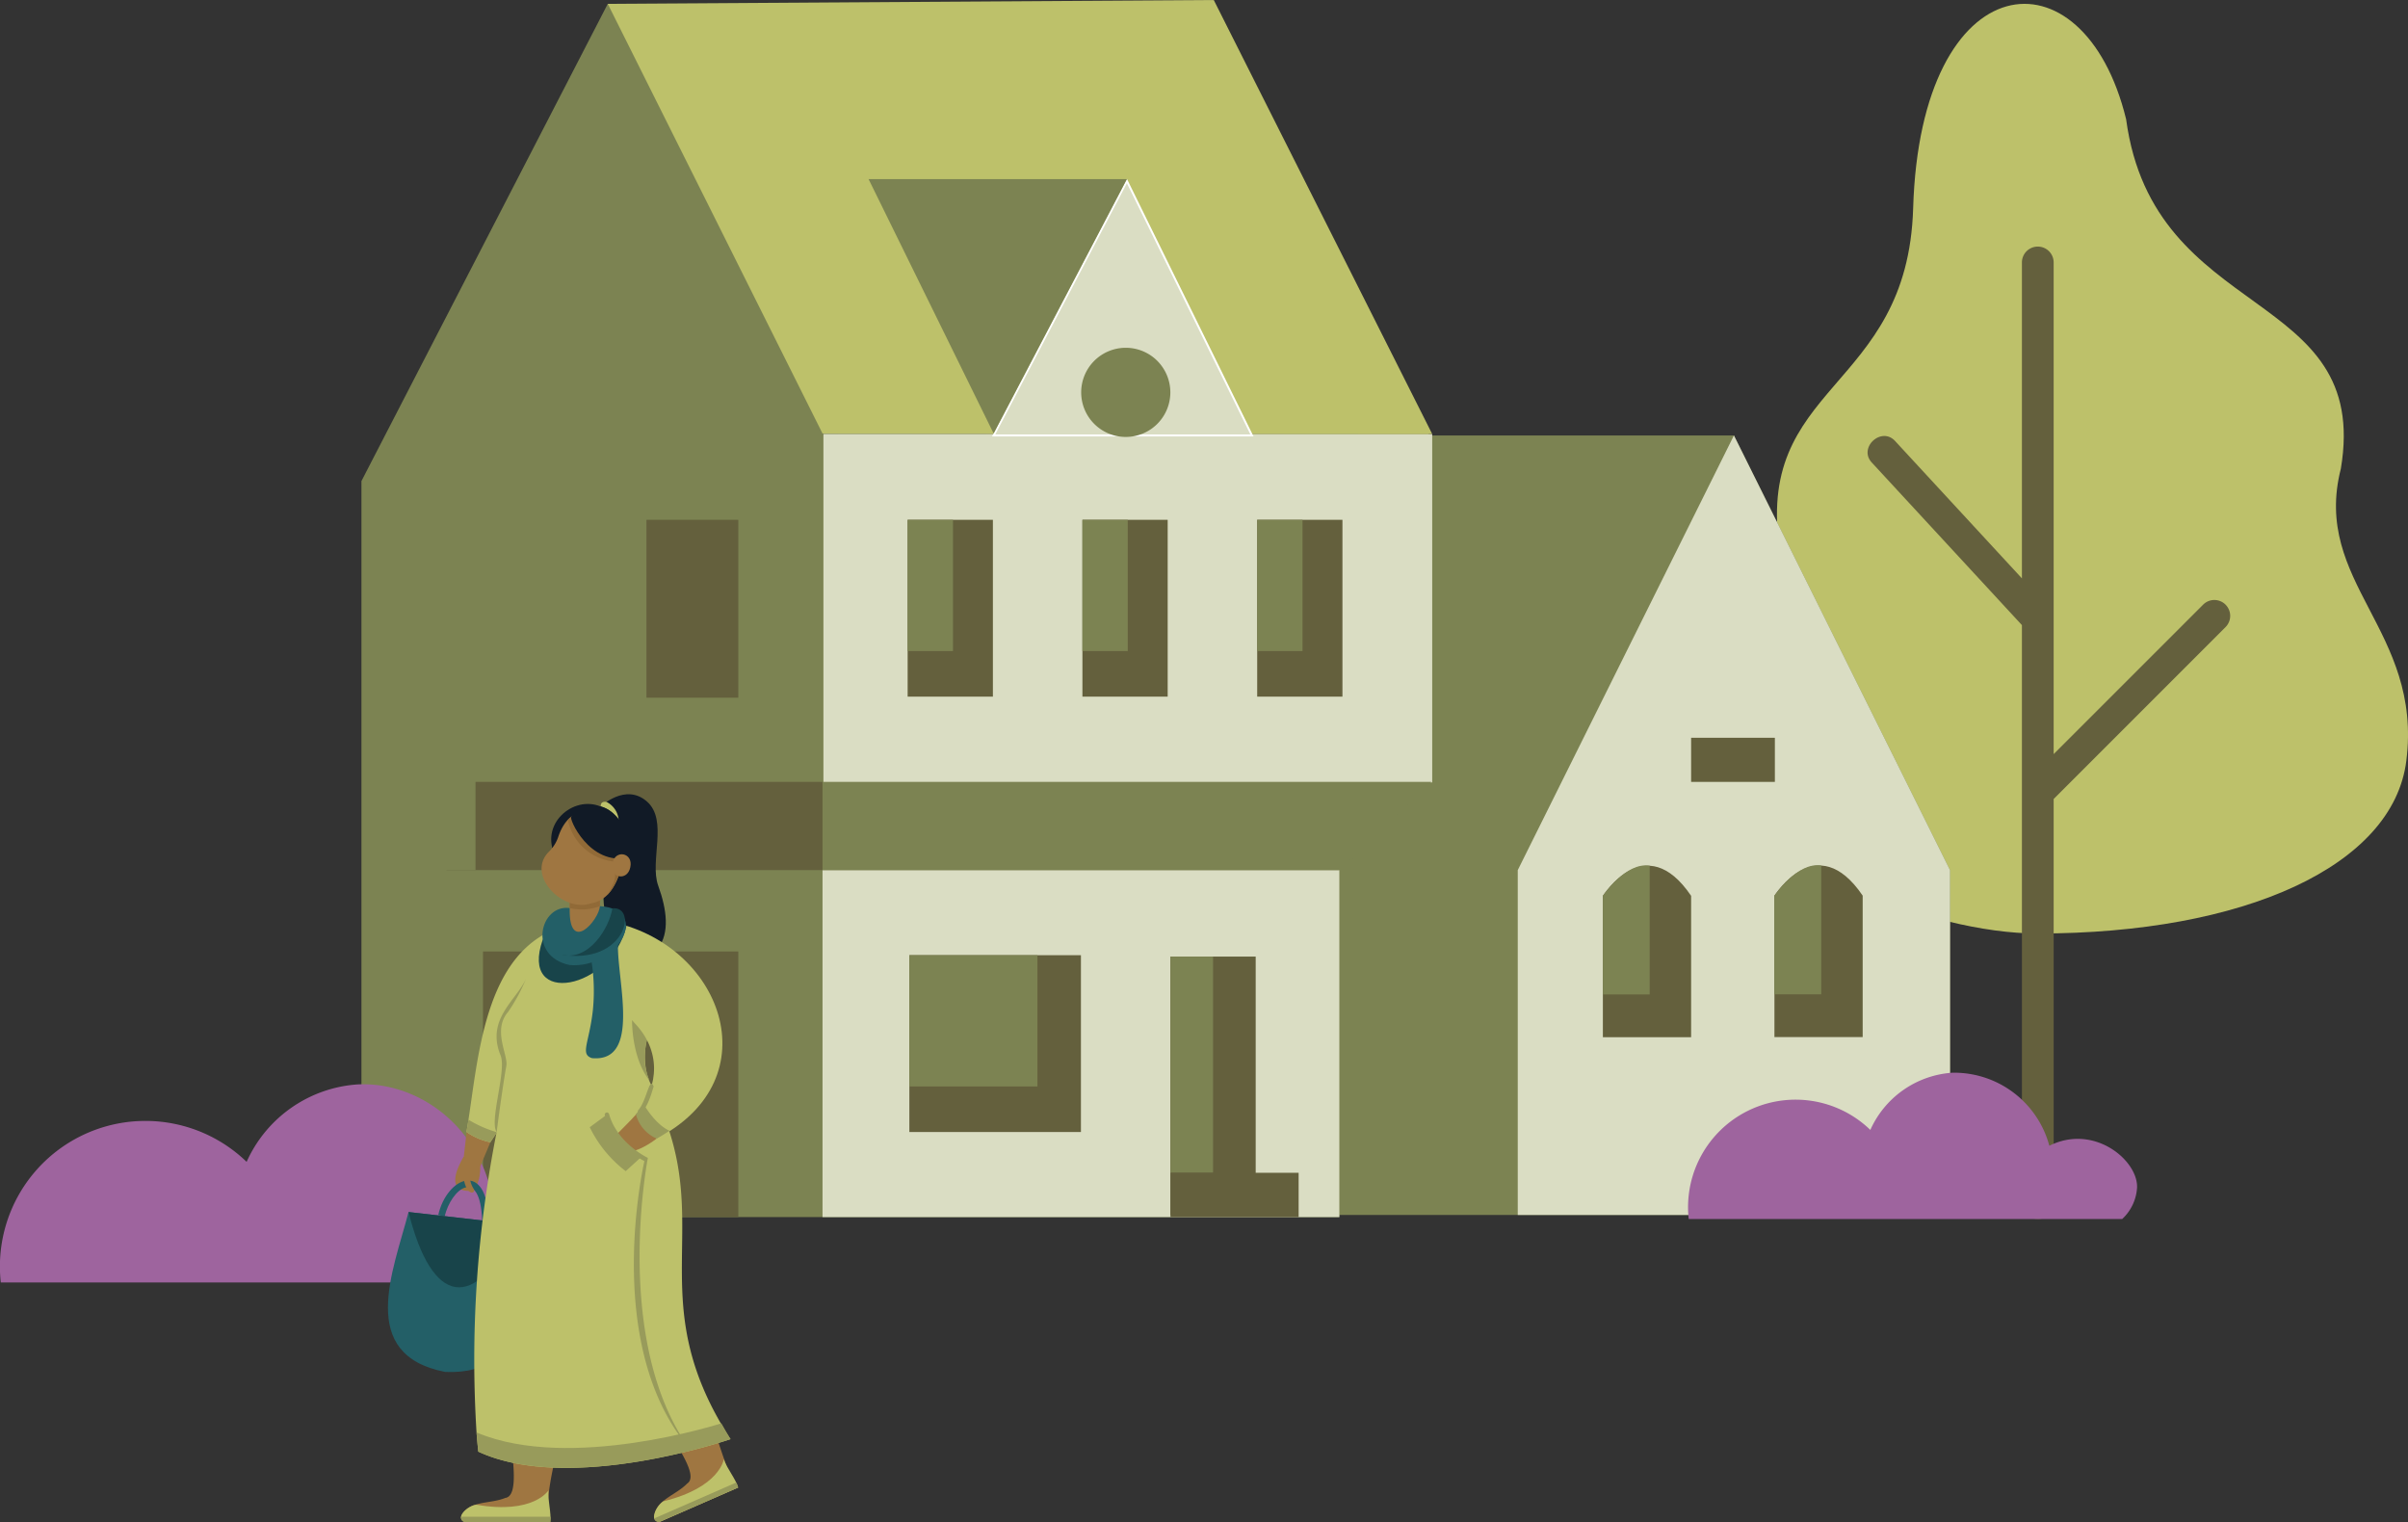 <svg xmlns="http://www.w3.org/2000/svg" xmlns:xlink="http://www.w3.org/1999/xlink" width="343.813" height="217.295" viewBox="0 0 343.813 217.295">
  <rect x="0" y="0" width="343.813" height="217.295" fill="#333333" stroke="none"/>
  <defs>
    <clipPath id="clip-path">
      <rect id="Rectangle_414" data-name="Rectangle 414" width="96.248" height="173.486" fill="none"/>
    </clipPath>
  </defs>
  <g id="right-victor" transform="translate(-1338.607 -3220.609)">
    <g id="Groupe_615" data-name="Groupe 615" transform="translate(1352.836 3220.609)">
      <g id="Groupe_501" data-name="Groupe 501" transform="translate(-14.229 0)">
        <g id="Groupe_506" data-name="Groupe 506" transform="translate(247.565 0.549)">
          <g id="Groupe_505" data-name="Groupe 505" clip-path="url(#clip-path)">
            <path id="Tracé_180" data-name="Tracé 180" d="M86.66,66.363C91.021,40.412,59.938,45.624,56,16.469,49.941-8.34,26.643-5.916,25.594,29.181,24.808,55.48,2.569,54.066,6.647,78.469,10.8,94.746-2.65,95.558.476,110.435c2.614,12.439,27.487,22.29,42.914,22.29,29.415,0,50.72-9.6,52.619-24.655,2.357-18.681-13.5-25.431-9.349-41.708" transform="translate(0 0)" fill="#bdc16a"/>
            <path id="Tracé_181" data-name="Tracé 181" d="M79.105,101.943a2.265,2.265,0,0,0-3.2,0L54.562,123.282V53.092a2.266,2.266,0,0,0-4.532,0v45.1L31.947,78.61c-1.96-2.185-5.357.942-3.327,3.075l21.411,23.18v82.588c-.043,2.93,4.575,2.947,4.532,0V129.69l24.543-24.543a2.265,2.265,0,0,0,0-3.2" transform="translate(-8.907 -16.171)" fill="#64603d"/>
          </g>
        </g>
        <path id="Tracé_143" data-name="Tracé 143" d="M804.4,397.408H724.936V508.7H835.26V459.464Z" transform="translate(-556.835 -335.241)" fill="#7c8352"/>
        <path id="Tracé_144" data-name="Tracé 144" d="M724.937,459.465V508.7h61.719V459.465L755.8,397.409Z" transform="translate(-508.232 -335.241)" fill="#daddc3"/>
        <rect id="Rectangle_378" data-name="Rectangle 378" width="11.958" height="6.3" transform="translate(241.457 105.328)" fill="#64603d"/>
        <path id="Tracé_145" data-name="Tracé 145" d="M782.021,640.889h-12.6V620.7c.022.016,6.036-9.683,12.6,0Z" transform="translate(-516.069 -492.833)" fill="#64603d"/>
        <path id="Tracé_146" data-name="Tracé 146" d="M797.2,634.662h-6.686v-14.08s3.279-4.871,6.686-4.3Z" transform="translate(-537.165 -492.713)" fill="#7c8352"/>
        <path id="Tracé_147" data-name="Tracé 147" d="M869.384,640.973h-12.6V620.786c.022.016,6.035-9.683,12.6,0Z" transform="translate(-627.927 -492.893)" fill="#64603d"/>
        <path id="Tracé_148" data-name="Tracé 148" d="M884.565,634.745h-6.686v-14.08s3.279-4.871,6.686-4.3Z" transform="translate(-649.023 -492.773)" fill="#7c8352"/>
        <path id="Tracé_154" data-name="Tracé 154" d="M1110.728,177.644H1024.26l-35.171,68.133V350.854h139.625V301.619l13.131-12.9V239.832Z" transform="translate(-937.484 -177.094)" fill="#7c8352"/>
        <rect id="Rectangle_379" data-name="Rectangle 379" width="73.791" height="49.536" transform="translate(117.439 124.224)" fill="#daddc3"/>
        <rect id="Rectangle_380" data-name="Rectangle 380" width="86.922" height="49.74" transform="translate(117.568 61.964)" fill="#daddc3"/>
        <rect id="Rectangle_381" data-name="Rectangle 381" width="13.115" height="25.395" transform="translate(92.301 74.211)" fill="#64603d"/>
        <path id="Tracé_155" data-name="Tracé 155" d="M989.089,586.41h73.791l13.131-12.595H989.089Z" transform="translate(-871.65 -462.187)" fill="#7c8352"/>
        <rect id="Rectangle_382" data-name="Rectangle 382" width="53.683" height="12.595" transform="translate(63.756 111.629)" fill="#64603d"/>
        <rect id="Rectangle_383" data-name="Rectangle 383" width="36.453" height="37.924" transform="translate(68.963 135.836)" fill="#64603d"/>
        <path id="Tracé_156" data-name="Tracé 156" d="M988.631,176.234l86.523-.549,31.19,61.964-87.05-.075Z" transform="translate(-901.854 -175.685)" fill="#bdc16a"/>
        <path id="Tracé_157" data-name="Tracé 157" d="M1099.443,267.867l-19.031,36.321H1117.3Z" transform="translate(-938.542 -242.021)" fill="#daddc3"/>
        <path id="Tracé_158" data-name="Tracé 158" d="M1079.61,303.533h37.342l-18.077-36.771Zm36.893-.28h-36.429l18.795-35.871Z" transform="translate(-937.972 -241.226)" fill="#fff"/>
        <path id="Tracé_159" data-name="Tracé 159" d="M1144.095,266.873l17.856,36.321,19.03-36.321Z" transform="translate(-1020.081 -241.305)" fill="#7c8352"/>
        <path id="Tracé_160" data-name="Tracé 160" d="M1121.981,359.136a6.365,6.365,0,1,1,6.365,6.365,6.365,6.365,0,0,1-6.365-6.365" transform="translate(-967.61 -303.119)" fill="#7c8352"/>
        <rect id="Rectangle_384" data-name="Rectangle 384" width="12.172" height="25.245" transform="translate(179.501 74.211)" fill="#64603d"/>
        <rect id="Rectangle_385" data-name="Rectangle 385" width="6.472" height="18.741" transform="translate(179.501 74.211)" fill="#7c8352"/>
        <rect id="Rectangle_386" data-name="Rectangle 386" width="12.172" height="25.245" transform="translate(154.548 74.211)" fill="#64603d"/>
        <rect id="Rectangle_387" data-name="Rectangle 387" width="6.472" height="18.741" transform="translate(154.548 74.211)" fill="#7c8352"/>
        <rect id="Rectangle_388" data-name="Rectangle 388" width="12.172" height="25.245" transform="translate(129.594 74.211)" fill="#64603d"/>
        <rect id="Rectangle_389" data-name="Rectangle 389" width="6.472" height="18.741" transform="translate(129.594 74.211)" fill="#7c8352"/>
        <rect id="Rectangle_390" data-name="Rectangle 390" width="24.496" height="25.245" transform="translate(129.839 136.369)" fill="#64603d"/>
        <rect id="Rectangle_391" data-name="Rectangle 391" width="18.288" height="18.741" transform="translate(129.839 136.369)" fill="#7c8352"/>
        <rect id="Rectangle_392" data-name="Rectangle 392" width="12.172" height="36.891" transform="translate(167.115 136.568)" fill="#64603d"/>
        <rect id="Rectangle_393" data-name="Rectangle 393" width="6.086" height="30.865" transform="translate(167.115 136.568)" fill="#7c8352"/>
        <rect id="Rectangle_394" data-name="Rectangle 394" width="18.302" height="6.326" transform="translate(167.115 167.434)" fill="#64603d"/>
        <rect id="Rectangle_396" data-name="Rectangle 396" width="12.515" height="25.196" transform="translate(55.377 99.028)" fill="#7c8352"/>
        <rect id="Rectangle_397" data-name="Rectangle 397" width="6.258" height="18.899" transform="translate(55.377 99.028)" fill="#7c8352"/>
        <path id="Tracé_173" data-name="Tracé 173" d="M691.653,734.533H629.766a15.349,15.349,0,0,1,25.931-12.72,13.846,13.846,0,0,1,11.7-8.167,14.076,14.076,0,0,1,13.858,10.427c6.4-3.2,12.669,2.1,12.525,5.963a6.625,6.625,0,0,1-2.128,4.5" transform="translate(-388.652 -560.498)" fill="#9e649e"/>
        <path id="Tracé_174" data-name="Tracé 174" d="M1350.98,753.74H1267.2a20.779,20.779,0,0,1,35.1-17.22,18.747,18.747,0,0,1,15.84-11.057c8.323-.393,16.246,5.389,18.761,14.116,8.659-4.33,17.151,2.843,16.956,8.072a8.966,8.966,0,0,1-2.88,6.088" transform="translate(-1267.087 -570.646)" fill="#9e649e"/>
      </g>
    </g>
    <g id="Groupe_617" data-name="Groupe 617" transform="translate(1393.998 3334)">
      <path id="Tracé_293" data-name="Tracé 293" d="M74.012,4.9c-3.65-2.8-9.113.79-7.955,5.293Z" transform="translate(-42.589 -2.527)" fill="#111a26"/>
      <path id="Tracé_294" data-name="Tracé 294" d="M69.019,9.026s-2.686.343-2.722,4.49c0,0,2.951-1.567,2.722-4.49" transform="translate(-42.846 -5.833)" fill="#111a26"/>
      <path id="Tracé_295" data-name="Tracé 295" d="M85.911,1.745s3.519-3.4,6.589-.708.345,8.519,1.609,12.012,1.626,6.743,0,8.911-5.5,2.375-6.87-1.971C83.849,9.26,91.03,7.5,85.911,1.745" transform="translate(-55.522 0)" fill="#111a26"/>
      <path id="Tracé_296" data-name="Tracé 296" d="M96.638,235.292l11.059-4.835c-3.014-1.85-7.953-34.545-18.331-25.4-1.438,7.149,14.444,22.622,11.057,24.83-1.692,1.735-4.657,2.392-4.7,4.881a.657.657,0,0,0,.918.528" transform="translate(-57.696 -131.481)" fill="#9f7641"/>
      <path id="Tracé_297" data-name="Tracé 297" d="M108.285,277.306l11.121-4.862c-.337-1.227-1.613-2.731-2.053-4.033,0,0-.54,4.014-8.618,6-1.016.579-2.2,3-.45,2.9" transform="translate(-69.404 -173.468)" fill="#bdc16a"/>
      <path id="Tracé_298" data-name="Tracé 298" d="M108.376,283.37l11.121-4.862a3.733,3.733,0,0,0-.266-.714l-11.7,5.116a.606.606,0,0,0,.845.461" transform="translate(-69.495 -179.532)" fill="#989b5b"/>
      <path id="Tracé_299" data-name="Tracé 299" d="M30.72,147.616a5.827,5.827,0,0,1-.861,3.39s-4.916,1.1-1.473-4.845c0,0,1.874.561,2.334,1.456" transform="translate(-17.554 -94.46)" fill="#9f7641"/>
      <path id="Tracé_300" data-name="Tracé 300" d="M8.167,191.452c12.777.557,10.515-12.506,10.309-21.044L2.943,168.626c-2.168,8.355-7.42,20.363,5.224,22.826" transform="translate(0 -108.979)" fill="#235f67"/>
      <path id="Tracé_301" data-name="Tracé 301" d="M27.507,161.7l-.93-.078c-.285-7.849-4.434-4.519-5.364-.57l-.906-.222c1.218-5.4,7.013-7.98,7.2.871" transform="translate(-13.125 -100.759)" fill="#235f67"/>
      <path id="Tracé_302" data-name="Tracé 302" d="M32.849,140.308l1.567-3.72L31.1,134.464l-.477,4.137Z" transform="translate(-19.79 -86.901)" fill="#9f7641"/>
      <path id="Tracé_303" data-name="Tracé 303" d="M31.7,82.38a8.927,8.927,0,0,0,3.412,1.478c1.735-2.643,4.567-6.784,5.823-9.677,1.994-15.232,4.621-20.393,5.093-21.307C33.783,56.1,33.4,72.843,31.7,82.38" transform="translate(-20.49 -34.171)" fill="#bdc16a"/>
      <path id="Tracé_304" data-name="Tracé 304" d="M31.7,133.1a8.926,8.926,0,0,0,3.412,1.478s.384-.571.95-1.431a16.444,16.444,0,0,1-4.076-1.791c-.092.617-.187,1.2-.287,1.744" transform="translate(-20.49 -84.894)" fill="#989b5b"/>
      <path id="Tracé_305" data-name="Tracé 305" d="M30.194,236.862h12.07c-1.869-5.615,5.226-19.039,1.961-27.638-1.439-1.83-6.145-4.734-7.6-2.922-4.17,5.963,3.191,26.571-.791,27.121-2.245.912-5.226.326-6.265,2.588a.657.657,0,0,0,.63.851" transform="translate(-19.087 -132.958)" fill="#9f7641"/>
      <path id="Tracé_306" data-name="Tracé 306" d="M30.09,285.491H42.227c.183-1.26-.384-3.148-.265-4.518,0,0-2.1,3.462-10.3,2.043-1.163.123-3.219,1.868-1.573,2.475" transform="translate(-19.049 -181.587)" fill="#bdc16a"/>
      <path id="Tracé_307" data-name="Tracé 307" d="M69.536,63.728H51.907a82.142,82.142,0,0,1,3.647-25.4c.658-2.3,3.969-2.508,3.923-4.613a48.5,48.5,0,0,1,.509-7.1c.594-2.746,4.934-1.662,4.209,1.015a22.934,22.934,0,0,0-.279,6.253c7.654,2.442,3.753,11.136,4.276,16.968a65.579,65.579,0,0,0,1.344,12.879" transform="translate(-33.543 -16.165)" fill="#9f7641"/>
      <path id="Tracé_308" data-name="Tracé 308" d="M78.1,27.274a22.877,22.877,0,0,0-.439,4.839,7.5,7.5,0,0,1-4.326.272,37.912,37.912,0,0,1,.555-5.981,2.172,2.172,0,0,1,4.209.87" transform="translate(-47.396 -16.136)" fill="#916a37"/>
      <path id="Tracé_309" data-name="Tracé 309" d="M73.515,13.853c-.374,2.57-1.57,5.6-4.429,6.073-4.039,1.411-9.414-4.106-5.97-7.421a5.336,5.336,0,0,0,1.252-1.98c2.309-7.178,10.327-3.051,9.147,3.329" transform="translate(-40.079 -4.356)" fill="#9f7641"/>
      <path id="Tracé_314" data-name="Tracé 314" d="M8.319,168.626c3.3,13.31,9.43,14.67,15.61,1.782Z" transform="translate(-5.376 -108.979)" fill="#18444a"/>
      <path id="Tracé_316" data-name="Tracé 316" d="M35.134,167.011c.132,1.726.25,2.656.25,2.656,13.148,6.105,36.007-1.786,36.007-1.786-12.074-18.656-3.408-29.136-9.081-44.969-.578-1.575-.353-6.21-2.194-5.542-5.146,1.868-22.1,6.58-22.1,6.58a166.923,166.923,0,0,0-2.883,43.062" transform="translate(-22.48 -75.811)" fill="#bdc16a"/>
      <path id="Tracé_317" data-name="Tracé 317" d="M43.9,81.274l-.011.109C55.059,82.813,60.654,77.316,66,74.694c-1.777-3.013-1.181-10.017,2.934-9.957,1.719.237-7.178-5.4-7.688-7.579-.817-3.488-1.383-5.742-1.417-5.887C57.369,52.847,55.1,59.727,52.7,59.6c-1.558-.087,1.214-7.758,1.214-7.758a9.8,9.8,0,0,0-4.968,6.107l-.038.005a108.335,108.335,0,0,0-5,23.324" transform="translate(-28.367 -33.135)" fill="#bdc16a"/>
      <path id="Tracé_318" data-name="Tracé 318" d="M100.55,98.346c-.613-2.3.266-4.924.766-7.152H98.534s-.111,5.334,2.512,8.655a10.076,10.076,0,0,1-.5-1.5" transform="translate(-63.68 -58.937)" fill="#989b5b"/>
      <path id="Tracé_319" data-name="Tracé 319" d="M91,58.714c4.54,2.247,6.5,8.149,6.518,13.459-.15,3.911-3.637,7.1-6.257,9.75-2.04,10.658,31.084-14.468-.677-30.218,0,0,.293,6.949.416,7.009" transform="translate(-58.545 -33.416)" fill="#9f7641"/>
      <path id="Tracé_320" data-name="Tracé 320" d="M88.955,51.272c.653,2.188-.237,10.266,3.738,14.52,3.759,3.9,3.564,8.952.367,12.835,0,0,2.769,3.686,2.8,3.671,16.61-8.6,9.195-28.019-6.9-31.027" transform="translate(-57.49 -33.136)" fill="#bdc16a"/>
      <path id="Tracé_321" data-name="Tracé 321" d="M83.915,129.287a11.174,11.174,0,0,0,4.9,6.059L86.6,137.364a17.514,17.514,0,0,1-5.137-6.272Z" transform="translate(-52.65 -83.555)" fill="#989b5b"/>
      <path id="Tracé_322" data-name="Tracé 322" d="M43.378,95.744c.315-2.612,1.076-7.881,1.376-9.438s-2.011-5.113.245-7.722a24.831,24.831,0,0,0,2.706-5.091c-1.177,3.24-5.988,5.909-3.759,11.32.856,2.2-1.664,9.362-.568,10.931" transform="translate(-27.853 -47.497)" fill="#989b5b"/>
      <path id="Tracé_323" data-name="Tracé 323" d="M100.086,126.46a5.209,5.209,0,0,0,2.967,3.482c.488-.252,1.238-.728,1.838-1.124,0,0-1.806-.617-3.718-3.826a15.309,15.309,0,0,1-1.087,1.469" transform="translate(-64.684 -80.779)" fill="#989b5b"/>
      <path id="Tracé_324" data-name="Tracé 324" d="M101.179,121.12a.318.318,0,0,1-.247-.511c1.188-1.292,1.6-4.985,2.195-3.349-.064-.02-.719,3.037-1.948,3.86" transform="translate(-65.186 -75.517)" fill="#989b5b"/>
      <path id="Tracé_325" data-name="Tracé 325" d="M30.094,292.355H42.231a3.715,3.715,0,0,0,.043-.761H29.5a.606.606,0,0,0,.59.761" transform="translate(-19.053 -188.451)" fill="#989b5b"/>
      <path id="Tracé_326" data-name="Tracé 326" d="M31.5,149.553a3.646,3.646,0,0,0,.354,2.99.37.37,0,0,1-.034.537c-1.3.474-2.054-4.132-.716-4.145a.5.5,0,0,1,.4.619" transform="translate(-19.647 -96.253)" fill="#9f7641"/>
      <path id="Tracé_327" data-name="Tracé 327" d="M99.5,176.3c-11.886-14.155-6.884-38.457-6.342-40.938-.958-.5-4.551-2.6-5.654-6.554a.316.316,0,0,1,.608-.17c1.169,4.19,5.5,6.246,5.542,6.266-.129.726-4.942,26.187,5.845,41.395" transform="translate(-56.544 -82.99)" fill="#989b5b"/>
      <path id="Tracé_328" data-name="Tracé 328" d="M35.774,255.293c.132,1.726.25,2.656.25,2.656,13.148,6.105,36.007-1.786,36.007-1.786q-.7-1.157-1.309-2.259c-.119.039-21.555,6.933-34.873,1.334Z" transform="translate(-23.12 -164.093)" fill="#989b5b"/>
      <path id="Tracé_329" data-name="Tracé 329" d="M85.9,3.707A3.8,3.8,0,0,1,88.471,5.86a3.181,3.181,0,0,0-1.744-2.8s-.894-.209-.823.648" transform="translate(-55.515 -1.962)" fill="#bdc16a"/>
      <path id="Tracé_330" data-name="Tracé 330" d="M61.458,55.069C58.019,64.831,71.33,62.21,73.412,53.1Z" transform="translate(-39.354 -34.318)" fill="#18444a"/>
      <path id="Tracé_331" data-name="Tracé 331" d="M66.241,45.439c-4.235-.566-6.043,6.867,0,8.134,6.827.584,11.753-7.913,4.326-8.407-.149,2.016-4.445,6.976-4.326.272" transform="translate(-40.3 -29.19)" fill="#235f67"/>
      <path id="Tracé_332" data-name="Tracé 332" d="M80.473,59.42a27.476,27.476,0,0,1,.438,8.4c-.519,4.647-1.855,6.251-.12,6.8,7.631.694,2.917-13.121,3.822-17.453Z" transform="translate(-51.657 -36.945)" fill="#235f67"/>
      <path id="Tracé_333" data-name="Tracé 333" d="M69.971,52.641c3.984.989,6.873-3.9,7.292-6.622,3.69-.364,1.867,8.116-7.292,6.622" transform="translate(-45.221 -29.734)" fill="#18444a"/>
      <path id="Tracé_334" data-name="Tracé 334" d="M80.366,13.761a8.71,8.71,0,0,1-2.147,4.924c1.625-2.7,1.142-2.849.828-4.832a7.487,7.487,0,0,1-6.431-5.918c3.741-3.847,8.81,1.395,7.75,5.826" transform="translate(-46.93 -4.265)" fill="#916a37"/>
      <path id="Tracé_335" data-name="Tracé 335" d="M73.925,6.274c-.405.195,2.578,7.084,8.181,5.841,0,0,.706-5.633-3.965-7.288,0,0-3.264-.506-4.216,1.447" transform="translate(-47.753 -3.081)" fill="#111a26"/>
      <path id="Tracé_336" data-name="Tracé 336" d="M93.027,26.083c-.415,2.079-3.033,1.526-2.571-.544.415-2.079,3.033-1.526,2.571.544" transform="translate(-58.425 -15.659)" fill="#9f7641"/>
    </g>
  </g>
</svg>
